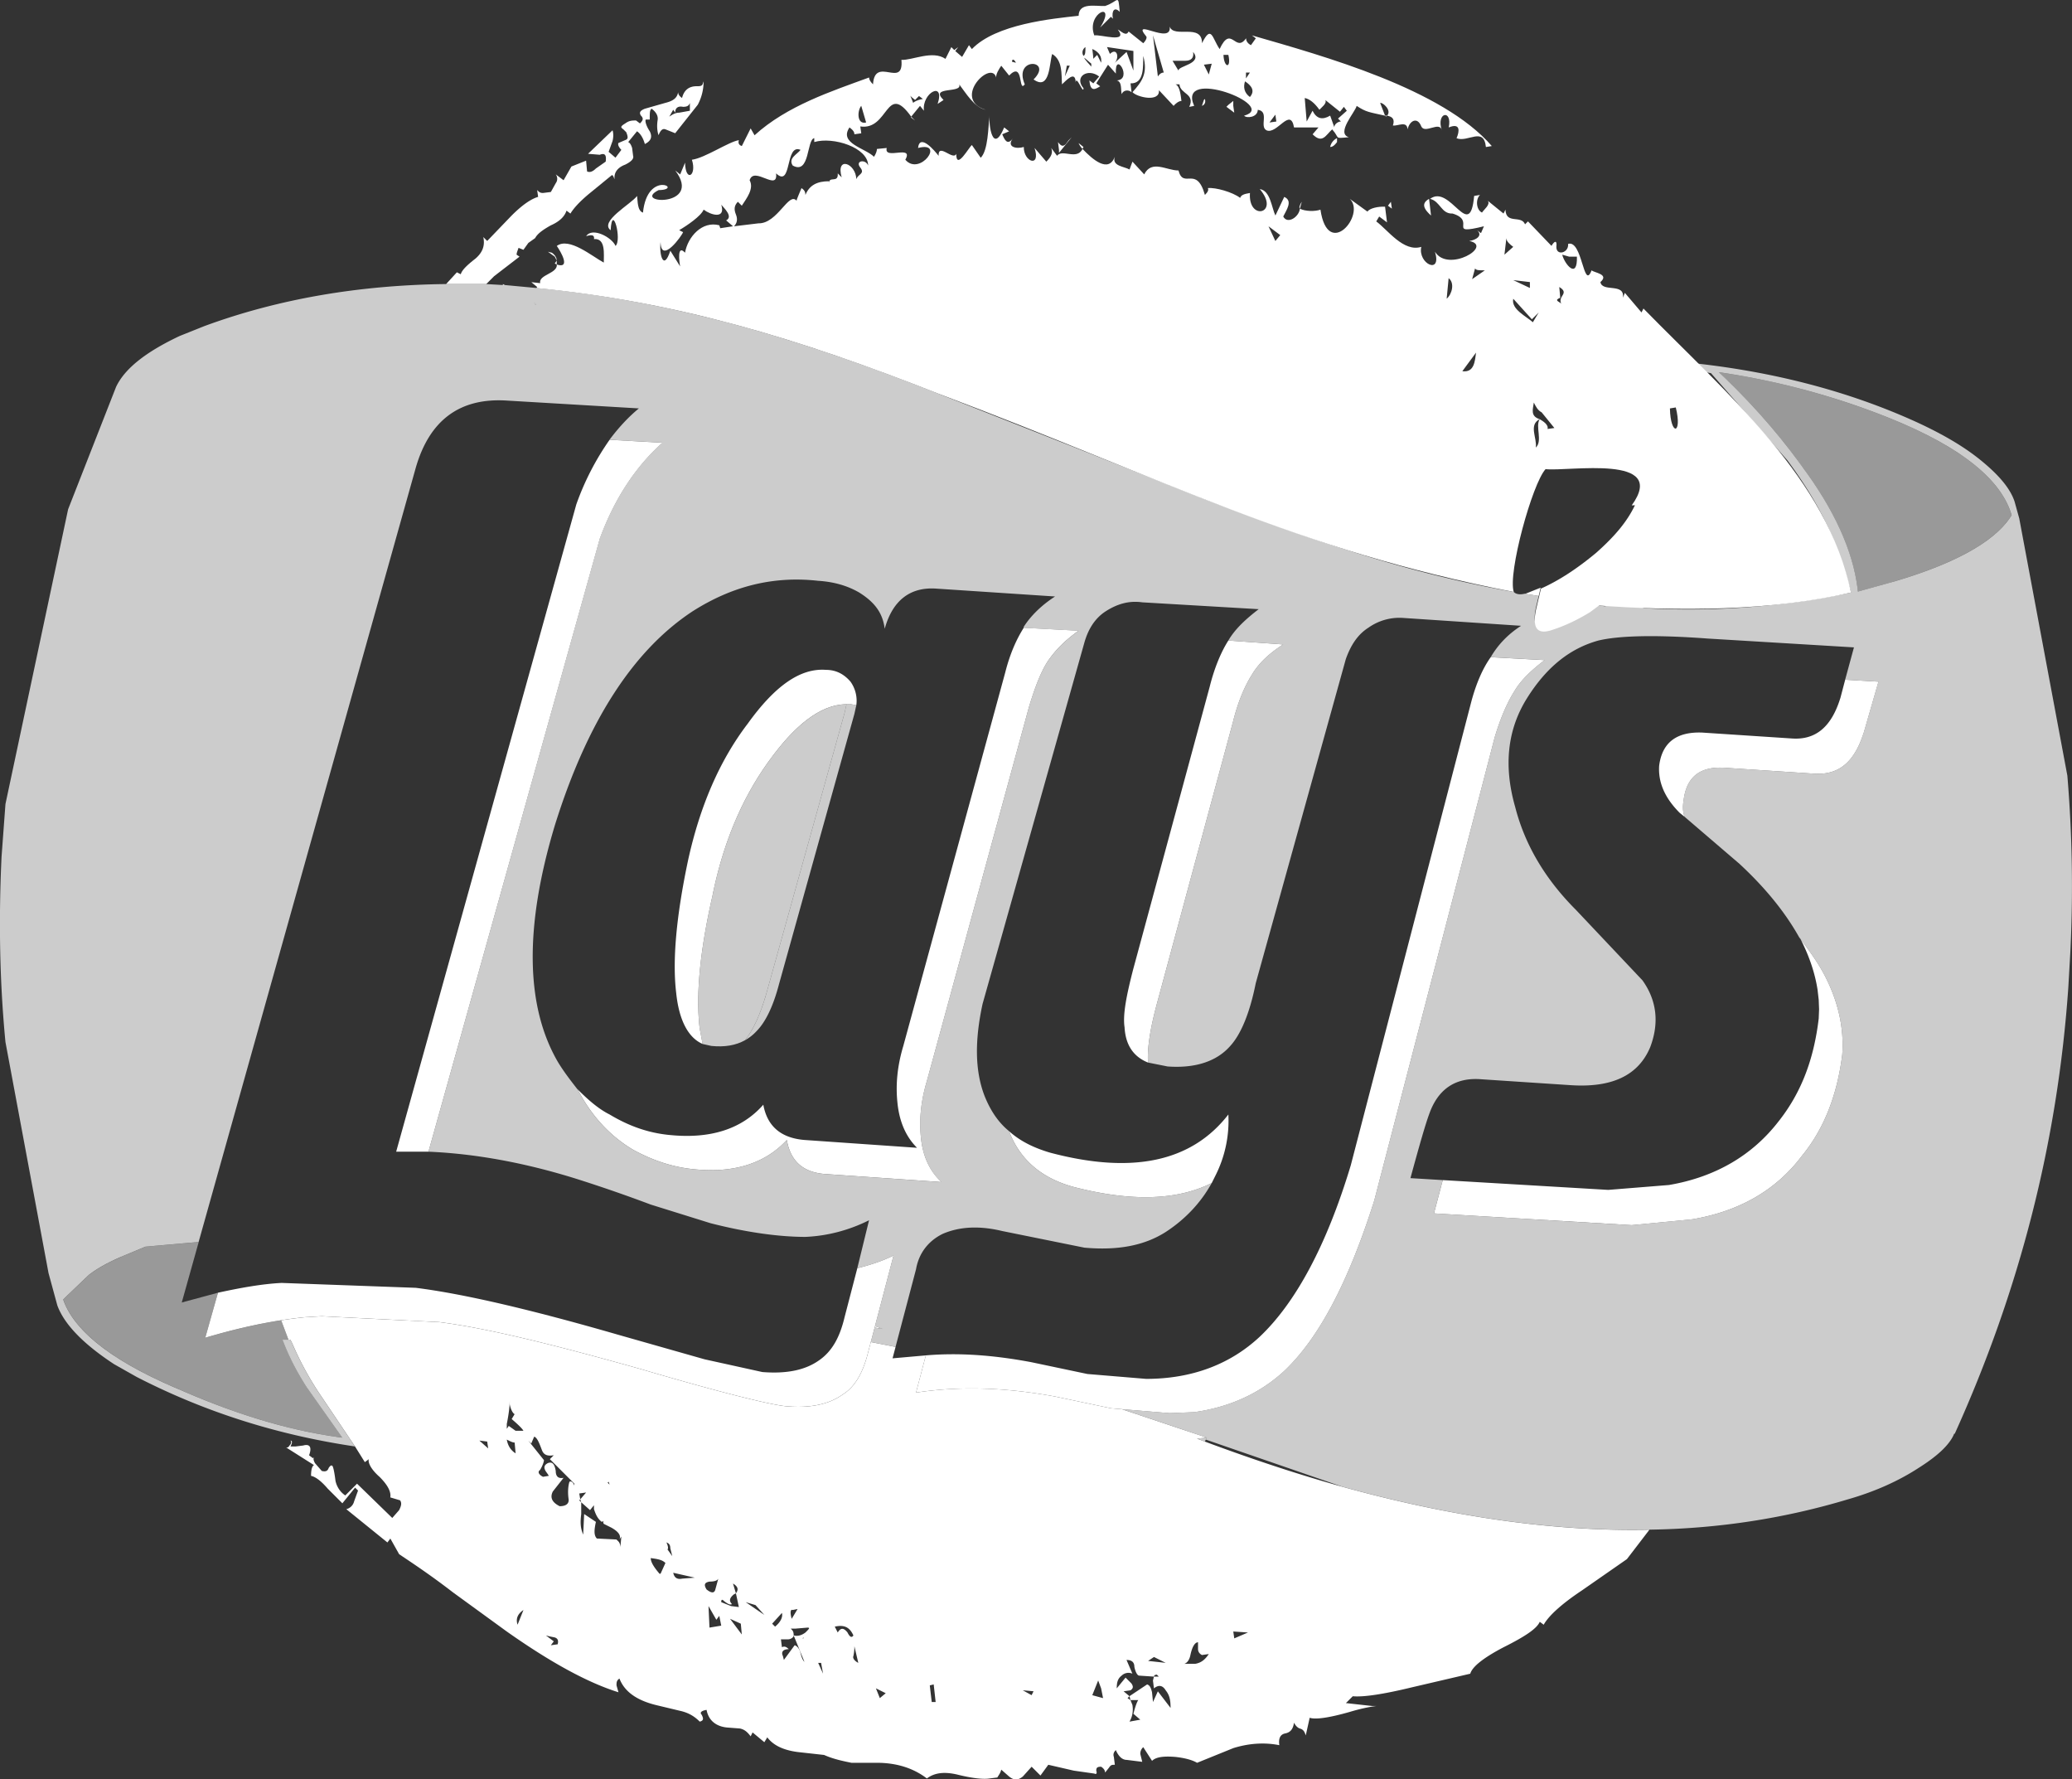 <svg xmlns="http://www.w3.org/2000/svg" viewBox="0 0 125 107.325"><rect x="0" y="0" width="125" height="107.325" fill="#333333" stroke="none"/><g fill="#FFFFFF"><path d="M92.06 35.797c-.03.009-.054.009-.083.015l.85.133.118-.502-.886.354zM35.831 14.475c.005-.024.001-.038.003-.059h-.003v.059z"/><path d="M56.621 23.748c13.922 5.237 21.53 9.39 34.701 11.956-.368-1.127 1.11-6.517 1.918-7.408 1.4.156 7.445-.932 5.199 2.185 4.48-.218-.473 5.028-2.256 6.022 5.135.387 10.719.347 15.486-.765-1.44-6.878-7.368-11.867-12.522-17.129l-.118.236-1.004-1.181-.118.295c.126-.924-1.245-.309-1.358-.945.555-.483-.376-.561-.531-.709-.49 1.272-.55-1.867-1.417-1.594.053.547-.716.745-.709.177.051-.418-.107-.371-.295-.059l-1.417-1.476-.177.177c-.23-.581-1.151.021-1.181-.886l-.118.236-.945-.768c.165.232-.229.516-.354.709-.35-.157-.397-.811-.118-1.063l-.355.059c-.256 2.827-1.437-.74-2.658.177.625.15.668.916 1.358.886 1.49.46-.413 1.336 1.89.768l-.177.414-.236-.177c.374.33-.076.598-.472.65 1.488.293-1.278 1.938-2.067.65.427 1.417-1.047.722-.827-.295-1.073.332-2.023-1.026-2.717-1.536l.177-.295.473.354-.118-.945c-.397-.024-.929.086-1.063.295l-1.063-.768c.984.945-1.322 3.708-1.772.65-.331.119-.925.106-1.24-.059-.049.5-.752.965-1.004.472.16-.342.617-.945.059-1.181l-.532 1.122c-.226-.46-.302-1.508-.945-1.595 1.26 1.475-.711 1.967-.591.236-.355.059-.532.118-.591.295-.457-.351-1.494-.641-1.949-.591.059.118 0 .236-.177.414-.511-1.815-1.291-.325-1.595-1.476-.712.004-1.618-.667-2.067.236l-.709-.768-.177.473c-.33-.187-1.08-.205-.886-.768-.386 1.003-1.351.158-1.949-.472-.341.701-1.233-.02-1.536.414l-.354-.473c.118.295 0 .531-.295.827l-.709-.827c.387 1.216-.665.846-.65-.059-.432.135-1.075.013-.65-.531-.342.477-.517.082-.65-.236l.413-.177-.295-.236c-.707 1.677-.942-.195-.886-.709-.081.686-.078 2.086-.531 2.54l-.532-.768c-.177.118-.942 1.552-.945.532-.181.434-1.098-.699-1.063.118-.237-.306-1.141-1.378-1.24-.473 1.664-.434.114 1.728-.768.709.529-.947-1.315.05-1.122-.709l-.591.059c0 .118-.059.295-.177.472-.52-.522-2.139-.808-1.477-1.772.237.177.295.295.295.414l.414-.059-.059-.413c1.725.255 1.544-2.718 3.071-.591l.532-.65.236.295c-.135-1.093 1.29-1.826.827-.413l.355-.236c-.876-.863 1.172-.372.945-.945.398.512.904 1.391 1.595 1.536-2.098-.664.425-3.129.649-1.89-.076-.221.178-.6.295-.768l.473.591c.902-.915.538 1.082.945.532-.723-1.677 1.747-1.508.531-.295.996.707.949-.997 1.122-1.536.642.384.551 1.226.591 1.831.238-.212.809-.875.827-.118.044-.476.465.763.473.354-.592-.694.261-1.24.945-.709l-.354.413-.236-.177c.058.72.356.535.65.354l-.236-.177.709-1.122.472.531c-.071-1.442 1.041.356.059.414.33.081.227.58.295.827.089-.248.41-.284.591-.118l-.059-.532c.853.03.749-1.065.768-1.654.283 1.053-.068 1.534-.649 2.185.256.303 1.666.633 1.594-.118l.886.945c.096-.122.307-.298.473-.295-.037-.244-.076-.888-.355-1.004h.236c.037.593.963.551.591 1.359l.295-.059c-1.077-2.395 5.161-.004 3.012.591.153.168.811.112.827-.355.722.098.073 1.018.532 1.24.629.266 1.432-1.434 1.654-.177h1.476l-.355.414c.598.599.799.037 1.181-.296.496.551.071.557 1.004.473-.788-.239.389-1.521.473-1.89.592.387.732.368 1.713.591l-.295-.768c.146-.054.724.451.414.768.354.059.472.236.354.591.299.049.849-.312.886.236.109-.515.59-.796.827-.177.227.467 1.111-.349 1.24.236-.369-1.101.647-1.298.414-.177.725-.297.651.243.472.65.677.275 1.643-.716 1.772.531l.355-.059c-2.971-3.45-10.127-5.422-14.471-6.675l.236.177-.295.413c-.236-.118-.295-.295-.295-.413-.645.919-.895-.862-1.595.649-.454-.67-.494-1.498-1.063-.354.009-1.233-1.704-.27-1.949-1.004.147 1.157-2.381-.588-1.418.591.059.059 0 .236-.177.414l-.886-.709c-.142.333-.468-.035-.65-.118.665.855-1.024.286-1.418.354-.518-1.357 1.394-2.144.354-.472l.65-.65.118.118c-.094-.513.118-.73.413-.414-.102-1.145-.048-.635-.886-.354-.601.019-1.58-.224-1.595.59-1.601.174-4.996.502-6.438 2.008l-.177-.236-.414.709-.413-.355.177-.236-.236.177-.177-.177-.354.709c-.784-.54-2.001.095-2.658.059.157 1.779-1.606-.271-1.713 1.477-.177-.177-.237-.295-.237-.413-2.259.827-4.96 1.706-6.91 3.485l-.236-.414-.532 1.064c-.177-.059-.236-.177-.177-.355-.626.098-2.047 1.078-2.835 1.181.314.976-.389 1.386-.413.177l-.295.709-.295-.236c1.69 2.244-2.67 2.013-1.005 1.181 1.556-.017-.677-1.266-.944 1.359-.347-.113-.313-.716-.355-1.004-.38.497-2.291 1.539-1.595 2.067.094-1.676.698.582.295.945-.206-.507-1.401-1.157-1.772-.59.379-.108.502-.058.476.177.722-.061.579.942.588 1.418-.705-.374-2.085-1.556-2.835-1.004.226.326.868 1.399 0 1.122.06.544-1.112.609-1.004 1.122l-.532-.059.355.295-.059.059c8.451.823 15.746 3.012 24.276 6.379zm44.476.827c.408 1.642-.317 1.738-.354.059l.354-.059zm-6.438-9.096h.473c.041 1.411-.746.454-.886-.118l.413.118zm-.532 2.481l-.059-.65c.647.392-.11.537.118 1.004-.125-.13-.464-.196-.059-.354zm-1.122 6.91l.768.945-.413.059c.074-.26-.278-.476-.473-.591-.28.443.196 1.31-.236 1.713.091-.569-.452-1.369.236-1.713-.581-.182-.406-.605-.354-1.004.118.236.236.473.473.591zm-.177-6.024l-.354.591c-.387-.355-1.327-.784-1.181-1.418l1.122 1.24.413-.413zm-.532-1.831v.354l-1.004-.473 1.004.118zm-1.418-2.658c-.015.21.258.417.413.532l-.531.472.118-1.004zm-1.89 1.831c.059.118.236.118.591.118l-.768.531.177-.649zm.059 5.079c-.069.527-.109 1.219-.827 1.123l.827-1.123zm-1.654-4.489c.378.285.208.964-.118 1.24l.118-1.24zM77.235 14.18l-.295.355-.413-.886.709.531zm2.363-7.56c.12-.139.473-.383.354-.59l.886.709.236-.295.177.236-.531.472.177.177c-.153-.016-.524.207-.355.472l-.295-.827c-.465.275-.819.198-1.063-.295l-.354.65-.118-1.418c.295.059.591.295.886.709zm-2.658.295l.059.414-.413.059.354-.472zm-1.772-2.54h.237l-.237.354v-.354zm-.059.531c.365.238.636.556.295.945-.343-.25-.408-.594-.295-.945zm-1.004-1.595c.191.843-.265.806-.295 0h.295zm-1.004.531l-.177.65-.295-.591.473-.059zm-1.595-.177c.355 0 .532-.177.472-.531.598.719-.906.832-.886 1.122l-.355-.591h.768zm-1.299.709c-.118 0-.236.059-.355.236l-.295-2.481.65 2.245zm-1.831-1.3v1.181l-.413-1.122-.768.709c.365-.292.221-1.028-.236-.59l-.177-.414 1.594.236zm-1.949.709l-.236-.473-.236.236c.012-.076-.05-.506-.059-.591.413.177.591.473.532.827zm-.591.059v.177c-.015-.034-.467-.485-.413-.532l.413.354zm-.354-1.004c0 .295 0 .473-.118.532-.118-.177-.059-.414.118-.532zm-1.122 1.122h.177l-.295.65.118-.65zm-3.071-.177l-.236-.059c0-.177.118-.177.236.059zm-6.379 1.949c-.009.081.246.25.295.295l.236-.236.236.177c-.354.059-.531.177-.59.236-.014-.069-.179-.425-.177-.472zm-2.953.65l.295 1.004c-.561.145-.545-.703-.295-1.004zm-7.56 6.556c-.118-.295-.118-.532.118-.768l.236.236c.272-.423.755-1.017.473-1.536.261-.882 1.727.722 1.595-.413.981.914.523-1.836 1.477-1.417-.213.277-.762.506-.472.945 1.047.571.835-1.573 1.299-1.654v.236c1.142-.339 3.254.333 3.248 1.418-.136-.406-.809-.3-.473.118.31.387-.16.401-.236.709-.033-.98-1.252-1.413-.886-.118l-.236-.236c.045.644-.562.09-.532.65v-.177c-.709 0-1.181.236-1.418.827 0-.177-.059-.295-.236-.414-.005.033-.332.743-.295.768-.466-.584-1.154 1.385-2.303 1.358 0 0-1.476.178-1.476.178.177-.177.236-.413.118-.709zm-1.004.649c-1.032-.278-1.901.694-2.067 1.654-.488-.526-.349.552-.295.827l-.591-.945c-.416 1.26-.683.216-.59-.531.024 1.385 1.307-.398 1.358-.591l-.236-.118c.462-.268 1.327-.857 1.477-1.24.414.32 1.346.605 1.063-.295.194.226.724.721.295.945l.413.354-.768.118-.059-.177z"/><path d="M64.477 8.451l-.177.236c-.177.177-.295.118-.472-.118l.059.473v.177l.768-.945-.177.177zm.591.177a1.23 1.23 0 0 0 .236.354l.059-.118-.295-.236zm18.546-1.595l.059-.059h-.118l.059.059zm-3.367 1.831c.118 0 .236-.059.413-.295v-.236a.75.75 0 0 0-.413.531zm-1.831 3.721l.118-.414c-.118.177-.177.355-.118.414z"/><path d="M51.068 42.477l-.117.526-4.725 16.951c-.377 1.294-.805 2.19-1.28 2.787.254-.141.485-.319.69-.542.532-.532 1.004-1.477 1.359-2.835l4.548-16.302.118-.532-.354-.059c-.079-.006-.158.005-.238.006zm70.761-11.168l-.295-1.063c-.236-.709-.827-1.477-1.89-2.363-1.122-.945-2.481-1.713-4.017-2.422-4.016-1.831-8.505-3.012-13.349-3.544l.295.473.649.118 4.607 5.257c1.536 2.067 2.658 4.134 3.248 6.084l.236.59.354 1.299a47.68 47.68 0 0 1-12.463.945l-.236-.059-2.008-.118-.118.059-.661-.062-.402.298c-.768.473-1.536.827-2.304 1.063-.827.236-1.063-.236-.768-1.418l.118-.502-.85-.133c-.296.068-.516.029-.655-.109-2.227-.395-4.493-.913-6.823-1.56-3.603-1.004-7.619-2.422-12.049-4.134l-7.738-3.072-8.092-3.189c-4.607-1.831-8.8-3.249-12.581-4.253-4.016-1.063-7.915-1.772-11.695-2.126l-1.89-.177h-.118l-1.004-.059h-2.422c-5.198.059-10.1.886-14.589 2.54l-1.477.591c-2.008.945-3.308 1.949-3.839 3.071l-2.894 7.383-3.78 17.779-.236 3.189c-.177 3.78-.118 7.501.236 11.164l2.599 13.939.531 1.949c.413 1.122 1.536 2.304 3.426 3.544l1.359.768c4.016 2.067 8.387 3.485 13.171 4.193l-2.067-3.072a18.75 18.75 0 0 1-1.713-3.13l-.118-.236h-.473c.355.945.827 1.89 1.477 2.894l2.127 3.012c-3.189-.414-6.438-1.418-9.805-2.894-4.075-1.713-6.379-3.544-7.029-5.434l.236-.236 1.299-1.241c.531-.414 1.181-.768 2.008-1.122l1.417-.591 3.209-.282 13.093-46.674c.827-2.894 2.658-4.253 5.493-4.076l7.974.473c-.649.531-1.24 1.181-1.772 1.89l3.19.177c-1.595 1.417-2.894 3.367-3.781 5.788L25.849 69.464c2.776.118 5.788.65 8.978 1.654a89.47 89.47 0 0 1 4.43 1.535l3.603 1.123c2.303.591 4.252.827 5.729.827 1.359-.059 2.658-.414 3.839-1.004l-.709 2.894c.709-.177 1.477-.413 2.185-.768l-1.118 4.259.469.171-.492-.082-.229.87 1.493.294 1.236-4.685c.177-1.004.768-1.713 1.595-2.126.945-.413 2.126-.532 3.603-.177l4.961 1.004c2.008.177 3.603-.118 4.902-.945 1.181-.768 2.127-1.772 2.776-2.953-2.126 1.063-4.902 1.122-8.328.236-1.949-.531-3.249-1.654-3.899-3.367-.65-.532-1.122-1.24-1.477-2.126-.59-1.536-.59-3.367-.118-5.552l6.143-21.795c.236-.827.65-1.477 1.299-1.89s1.359-.65 2.186-.532l7.029.413c-.768.591-1.417 1.181-1.831 1.89l3.308.236c-.827.531-1.477 1.122-1.89 1.831-.413.649-.827 1.594-1.122 2.776l-4.607 17.069c-.414 1.536-.591 2.717-.532 3.544l1.181.236c1.654.118 2.953-.295 3.78-1.24.649-.709 1.181-2.008 1.535-3.78l5.434-19.551c.295-.827.709-1.477 1.358-1.89a3.23 3.23 0 0 1 2.127-.591l7.088.473c-.827.532-1.417 1.181-1.831 1.89l3.248.177c-.768.591-1.417 1.181-1.831 1.89-.414.65-.827 1.595-1.181 2.776l-7.265 27.937c-1.536 4.843-3.308 8.269-5.434 10.277-1.477 1.359-3.308 2.185-5.434 2.481l-1.477.059-2.883-.24 5.127 1.717-.06.12 8.211 2.833c6.615 1.831 12.817 2.717 18.546 2.599 4.253-.059 8.269-.709 11.99-1.831 1.654-.473 3.072-1.122 4.253-1.89 1.122-.709 1.831-1.359 2.126-2.008q0-.059.059-.059c3.898-8.623 6.202-17.542 6.851-26.933l.118-2.067a80.3 80.3 0 0 0-.177-10.691l-2.895-15.475zM32.287 18.373l-.059-.118.118.118h-.059zm30.891 21.559c-.414.65-.768 1.595-1.122 2.776l-6.143 22.504c-.354 1.181-.473 2.304-.354 3.426s.531 2.008 1.24 2.658l-6.852-.472c-1.417-.059-2.245-.709-2.481-2.067-1.299 1.417-3.189 2.008-5.552 1.772-1.299-.118-2.54-.532-3.721-1.181-1.3-.768-2.363-1.89-3.131-3.248l-.236-.414c-.414-.531-.827-1.063-1.181-1.654-1.949-3.367-2.008-8.151-.177-14.235 1.949-6.261 4.725-10.572 8.328-12.935 2.422-1.536 4.902-2.127 7.56-1.831.945.059 1.772.295 2.481.709.945.591 1.418 1.24 1.536 2.186.473-1.713 1.536-2.54 3.131-2.422l7.146.473c-.827.532-1.477 1.181-1.89 1.831v.059l3.308.177c-.827.591-1.418 1.181-1.89 1.89zm49.26 4.253c-.177.531-.354.945-.591 1.299-.531.827-1.299 1.24-2.363 1.181l-5.375-.354c-1.536-.118-2.363.531-2.54 1.949-.059.355-.059.709.059 1.004l3.308 2.835c1.594 1.476 2.776 2.953 3.603 4.43l.059.059c.01.019.018.038.028.058.502.67.999 1.343 1.39 2.069.886 1.654 1.241 3.307 1.122 4.902-.295 2.363-1.063 4.43-2.422 6.084-1.595 2.126-3.839 3.367-6.615 3.839l-3.662.355-11.931-.709.531-2.009-1.949-.118c.531-1.949.886-3.19 1.122-3.839.532-1.536 1.595-2.245 3.13-2.126l5.375.355c2.54.177 4.134-.591 4.843-2.304.532-1.418.413-2.776-.473-4.017l-4.016-4.252c-1.831-1.831-3.072-3.898-3.662-6.202-.709-2.481-.473-4.666.709-6.556s2.599-3.012 4.312-3.485c1.24-.295 3.426-.355 6.615-.118l8.801.531-.531 1.949 2.008.118-.886 3.072zm1.772-9.096l-2.126.591c-.236-2.245-1.299-4.725-3.249-7.383-1.477-2.067-3.189-4.017-5.138-5.848a45.24 45.24 0 0 1 9.864 2.599c4.548 1.772 7.147 3.78 7.797 6.025-.945 1.536-3.308 2.894-7.147 4.017zm-4.467 25.785l-.022.557.022-.557z" opacity=".75"/><path d="M108.627 56.647v-.001h0v.001zm1.032 3.12l-.005-.046.005.046zm.068.717l-.007-.18.007.18z" opacity=".75"/><path d="M113.56 25.048c-3.367-1.299-6.615-2.126-9.864-2.599 1.949 1.831 3.662 3.78 5.138 5.848 1.949 2.658 3.012 5.138 3.249 7.383l2.126-.591c3.839-1.123 6.202-2.481 7.147-4.017-.65-2.244-3.249-4.253-7.797-6.025z" opacity=".5"/><path d="M50.951 43.004l.117-.526c-1.462.008-2.978 1.114-4.547 3.243-1.713 2.303-2.894 5.079-3.544 8.328-.768 3.367-1.004 6.025-.768 7.974l.177.945.532.118c.809.081 1.476-.037 2.027-.344.476-.596.903-1.493 1.28-2.787l4.725-16.951z" opacity=".75"/><path d="M29.806 16.661l1.536-1.181-.177-.118c0-.118.059-.236.118-.413l.295.118.295-.413.414-.295c.118-.236.413-.472.945-.768.532-.236.827-.531.945-.886l.236.177c.177-.295.532-.709 1.181-1.24l1.3-1.063c.059-.059.118.059.177.236v-.118c0-.295.177-.591.65-.768.355-.177.532-.354.473-.532l-.059-.473c-.059-.177-.118-.295-.236-.355l.531-.65c.177.118.355.354.473.768.355-.177.473-.413.295-.768-.236-.354-.295-.65-.236-.709h.236c0-.413 0-.59.118-.65.236.178.413.414.354.709-.059.413 0 .709.059.886.118-.295.237-.414.414-.355l.591.236 1.358-1.713a2.96 2.96 0 0 0 .354-1.418l-.059.177c-.059.118-.177.118-.354.118-.473 0-.768.236-.886.709-.177-.118-.236-.236-.236-.354-.059.354-.295.532-.768.649l-1.241.354c-.295.118-.354.236-.236.414.177.177.118.295-.059.472l-.236-.177c-.236 0-.413 0-.65.177-.295.177-.295.236-.118.354l.177.177c.118.295.118.414-.059.473l-.413.177c-.059.118.059.295.177.414l-.355.472-.413-.354.236-.649c.059-.236.059-.473 0-.65l-1.477 1.418.709.059c.295-.118.414 0 .355.413l-.591.414c-.236.236-.413.236-.532.177l-.059-.649-.886.354-.472.827-.473-.354a.44.44 0 0 1 0 .532l-.295.531-.473.059c-.177 0-.236-.059-.354-.177l.059.413c-.414.118-.945.473-1.595 1.122l-1.477 1.536-.236-.236c.118.531-.059.945-.472 1.3-.532.413-.827.709-.886.945l-.236-.118-.65.709h2.422l.472-.472zM40.615 6.62l.118.177c0-.295.177-.413.472-.354.237 0 .355-.059.414-.237v.473l-.65.118c-.236 0-.413.118-.591.237l.236-.414zm14.589.649l-.236-.236v.059l.236.177zm-21.736 8.624l.118.059v-.236l-.118.177z"/><path d="M33.291 15.243l-.236-.059.413.295.118.236c0-.177-.118-.354-.295-.472zm-2.953 1.89v.059h.118l-.118-.059zm22.917 63.022l-.469-.171-.023.088.492.082z"/></g><path d="M17.257 87.3l-.091-.057" stroke-width="0" fill="none" stroke="#ffd423" stroke-linecap="round" stroke-linejoin="round"/><g fill="#FFFFFF"><path d="M72.687 86.947l-.473-.177.591-.059-5.127-1.717-.661-.055-3.367-.709c-2.894-.531-5.67-.65-8.387-.236l.591-2.244-2.008.177.182-.689-1.493-.294-.165.629c-.295 1.181-.768 2.067-1.536 2.54-.827.591-1.949.827-3.367.709-.827-.059-3.78-.768-8.801-2.244-5.257-1.477-9.332-2.481-12.167-2.835l-7.088-.354-1.004.059c-.47.046-.953.108-1.446.184l.442 1.174h.118l.118.236a18.75 18.75 0 0 0 1.713 3.13l2.067 3.072.591.945.237-.177c-.059.236.177.65.649 1.063.473.472.709.886.65 1.24l.591.177c.118.177.059.355-.059.591l-.413.472-2.126-2.067-.709.709c-.354-.236-.531-.591-.591-.886-.059-.472-.118-.768-.177-.886-.059-.059-.118-.059-.236.118-.059.177-.177.236-.413.177l-.413-.473c-.059-.118-.118-.236-.059-.354l-.059.059-.236-.177c.177-.472.059-.708-.354-.59l-.473.059h-.295c.118-.236.118-.354 0-.354.059.059.059.177-.059.295-.044.088-.12.142-.205.116l1.682 1.065c-.118.059-.177.295-.177.65.295.059.65.355 1.004.768l.886.886.768-.945.177.177-.236.65a.64.64 0 0 1-.473.473l2.481 2.008.177-.236.531.945c.886.591 1.949 1.3 3.249 2.303l3.248 2.362c2.599 1.831 4.843 3.072 6.734 3.662l-.118-.414c0-.177 0-.295.177-.414.295.768 1.004 1.299 2.186 1.595l1.477.354c.532.118.886.354 1.181.65.236-.059.236-.177.118-.413-.118-.118-.059-.236.295-.295.118.65.591 1.004 1.24 1.063l.768.059c.295.059.472.236.65.473l.118-.236.709.591.177-.295c.354.472.945.768 1.831.886l1.595.177c.532.236 1.063.354 1.654.473h1.536c1.241 0 2.244.354 3.012.945.472-.355 1.063-.414 1.831-.236.945.236 1.595.295 1.949.236l.472-.059c.059-.118.177-.236.236-.472l.473.414c.295.236.532.236.827 0l.532-.591.532.532.473-.65 1.536.354 1.24.177c.118.059.177 0 .118-.177 0-.177.059-.236.295-.236.177.118.236.236.236.354l.236-.295c.118-.177.177-.177.354-.177l-.059-.472c-.059-.177 0-.295.118-.414.177.414.414.591.65.591l.945.118-.118-.473c0-.177.059-.295.177-.413l.532.827c.236-.236.709-.295 1.417-.236.532.059 1.004.177 1.299.354l2.186-.886c.945-.295 1.89-.354 2.776-.177-.059-.414.059-.65.354-.709s.473-.236.532-.649c.059.118.177.295.354.354.236.059.295.236.355.414l.236-1.063c.354.118 1.181 0 2.422-.355.591-.177 1.122-.295 1.595-.354h-.236l-1.595-.177.414-.413c.649.059 1.831-.118 3.544-.532l3.544-.827c.118-.414.768-.945 2.008-1.595 1.299-.65 2.008-1.122 2.185-1.536l.237.177c.295-.532 1.063-1.241 2.303-2.067l2.717-1.89 1.358-1.772c-5.729.118-11.931-.768-18.546-2.599-2.54-.709-5.257-1.595-8.269-2.717zm-43.767-.059l.472.059.059.414-.531-.473zm7.797 2.481l.059.177-.118-.118.059-.059zm-6.143-2.54c.237.118.355.177.473.177l.059.65c-.295-.177-.473-.473-.532-.827zm.65 11.164c-.118-.355 0-.65.355-.886l-.355.886zm-.118-11.695l-.414-.295-.118.177v-.295c.118-.591.177-1.063.177-1.418v.237c.059.295.177.531.295.59l-.177.295c.413.354.65.591.709.709h-.473zm2.54 12.876l-.414.059.177-.236-.473-.354.236.059.295.059c.177.059.236.177.177.413zm1.004-9.569c-.059-.177-.177-.295-.295-.236-.059.177-.118.531-.059 1.004.059.295-.118.473-.532.473-.473-.236-.591-.532-.414-.886l.65-.827c-.295.059-.473-.059-.473-.414-.059-.354-.177-.591-.473-.473-.236.118-.295.295-.059.591l.118.177-.355.059c-.236-.118-.354-.295-.177-.413.177-.295.236-.532.236-.591l-.945-1.181.177.177.178-.414c.177.059.295.355.472.827.118.295.355.354.709.295l-.236.236 1.477 1.477v.118zm2.776 3.721c0-.177-.059-.295-.118-.354l-.118-.118-1.181-.059c-.177-.177-.177-.472-.059-1.004l-.709-.473-.059 1.24c-.177-.413-.177-.768-.118-1.24v-.709l-.118-.118.059-.059-.059-.354.413-.059-.354.413.059.177.531.473.237-.295v.236c.118.354.236.591.472.768l.118-.059q-.059.059 0 .177l.472.236c.414.237.591.473.472.709l.118-.177-.059.649zm2.422 1.595h-.059c-.354-.414-.531-.709-.531-.945.472.059.709.118.886.295l-.295.65zm.414-1.477c.059 0 .059-.177-.059-.413.177.059.236.177.236.354l.118.473-.295-.414zm.886 1.772c-.295.059-.473-.059-.532-.355l1.299.295-.768.059zm1.654.177c.295 0 .472-.059.531-.177l-.177.65c-.059.236-.236.236-.532 0-.177-.295-.118-.414.177-.473zm0 2.776l-.059-1.3.473.827.177-.237.118.591-.709.118zm.709-1.536c0-.177.059-.177.177-.059.236.177.354.237.473.177-.177-.177-.177-.354.118-.591l.118-.059-.177-.591c.295.177.354.354.177.591l.177.827-.473-.059-.591-.236zm.531 1.004l.65.295.059.65-.709-.945zm.945-1.004l.591.177.531.591-1.122-.768zm2.835.473l.295-.059-.355.591c-.118-.414-.059-.591.059-.532zm-1.063 1.004l-.177-.177.591-.65c.059.236-.059.532-.413.827zm1.831.354c-.236.177-.472.236-.709.177l.65 1.595c-.118-.118-.177-.295-.237-.531s-.177-.413-.354-.473l-.65.886-.059-.236c-.118-.236 0-.413.354-.413-.177-.177-.295-.177-.413-.118l-.059-.473h.413c.177 0 .355-.118.355-.236 0-.236-.059-.295-.177-.413h.295l.709-.059c.177 0 .118.059-.118.295zm-.118.295v.059h-.059l.059-.059zm.886 1.536h.177l.118.65-.295-.65zm1.772-1.831c-.236-.295-.414-.295-.591 0l-.178-.354c.532-.118.886 0 1.123.532-.118.177-.237.059-.355-.177zm.355 1.418c.059-.295.059-.472.059-.59l.236 1.004c-.236-.118-.354-.295-.295-.414zm1.594 2.54l-.236-.591.591.295-.355.295zm3.131.236l-.118-1.004.236-.059.118 1.063h-.236zm6.024-.414l-.532-.295.65.059-.118.236zm3.662 0l.355-.886.177.473.118.591-.65-.177zm4.43-1.949l-1.063-.118.355-.236.709.355zm-.473 1.713l-.295.65-.059-.59c-.059-.236-.118-.414-.295-.473l-1.063.709.059.236h.472c-.059.059-.177.355-.295.827l.413.355-.65.118c.177-.295.236-.65.177-1.004l-.118-.295-.177-.118.118-.118-.355-.295.414-.059c.177-.118.177-.236.059-.413l-.355-.355-.532.65c0-.354.059-.591.295-.768a.59.59 0 0 1 .65-.118l-.355-.827c.295 0 .473.118.473.413.059.296.177.532.295.532l.886.059c0-.059.059-.118.177-.118l.118.118h-.295l-.059.236.059.473c.295-.236.531-.177.709.118.236.295.295.59.295 1.063l-.768-1.004zm2.245-1.654h-.65c.177-.059.295-.237.355-.473.118-.59.295-.827.472-.827v.414c0 .177.118.295.236.354l.413-.059c-.236.354-.472.532-.827.591zm2.363-1.536l-.059-.414.886.059-.827.355z"/><path d="M12.382 80.687l.768-2.717-2.185.59 1.023-3.649-3.209.282-1.417.591c-.827.355-1.477.709-2.008 1.122l-1.299 1.241-.236.236c.65 1.89 2.953 3.721 7.029 5.434 3.367 1.477 6.615 2.48 9.805 2.894l-2.127-3.012c-.65-1.004-1.122-1.949-1.477-2.894h.355l-.442-1.174c-1.429.222-2.954.573-4.579 1.056z" opacity=".5"/><path d="M72.214 86.77l.473.177.058-.116.06-.12-.591.059z" opacity=".75"/><path d="M74.105 6.324l-.118.118.473.354-.059-.413v-.295l-.295.236zm-1.595.059c.177-.059.237-.236.177-.413l-.059.059-.118.354zm13.821 6.616l-.118-1.004c-.413.236-.413.531.118 1.004zm-2.362-.414l-.059-.414-.177.236.236.177zM60.638 40.582l-6.143 22.504c-.354 1.181-.472 2.304-.354 3.426.118 1.181.531 2.067 1.181 2.717l-6.792-.472c-1.418-.118-2.245-.827-2.481-2.127-1.299 1.477-3.189 2.067-5.611 1.831-1.299-.118-2.481-.532-3.662-1.241-.709-.354-1.358-.945-1.949-1.536l.236.414c.768 1.358 1.831 2.48 3.131 3.248 1.181.649 2.421 1.063 3.721 1.181 2.363.236 4.253-.355 5.552-1.772.236 1.358 1.063 2.008 2.481 2.067l6.852.472c-.709-.65-1.123-1.536-1.24-2.658s0-2.244.354-3.426l6.143-22.504c.354-1.181.709-2.126 1.122-2.776.472-.709 1.063-1.299 1.89-1.89l-3.308-.177c-.414.65-.827 1.536-1.122 2.717zM42.387 62.967l-.177-.945c-.236-1.949 0-4.607.768-7.974.65-3.249 1.831-6.024 3.544-8.328 1.569-2.129 3.084-3.235 4.547-3.243l.238-.006.354.059a1.98 1.98 0 0 0-.354-1.418c-.355-.413-.827-.709-1.476-.709-1.536-.118-3.071.945-4.725 3.249-1.713 2.244-2.894 5.02-3.603 8.269-.709 3.366-.945 6.024-.709 7.974.177 1.713.768 2.717 1.594 3.071zm25.988-4.548c-.413 1.594-.65 2.776-.532 3.544.059 1.063.532 1.772 1.417 2.126-.059-.827.118-2.008.532-3.544L74.4 43.476c.295-1.181.709-2.127 1.122-2.776.414-.709 1.063-1.3 1.89-1.831l-3.308-.236c-.414.649-.827 1.594-1.122 2.776L68.375 58.42zm13.113 11.872c-1.477 4.902-3.367 8.328-5.493 10.336-1.772 1.654-4.076 2.54-6.852 2.54l-3.544-.295-3.367-.709c-2.185-.413-4.312-.59-6.379-.413l-.591 2.244c2.717-.413 5.493-.295 8.387.236l3.367.709.661.055 2.883.24 1.477-.059c2.126-.295 3.957-1.122 5.434-2.481 2.126-2.008 3.898-5.434 5.434-10.277L90.17 44.48c.354-1.181.768-2.127 1.181-2.776.413-.709 1.063-1.299 1.831-1.89l-3.248-.177c-.472.65-.886 1.595-1.181 2.717l-7.265 27.938zm-7.383-3.071c-2.244 2.894-5.847 3.603-10.75 2.304-1.004-.295-1.831-.709-2.481-1.3.65 1.713 1.949 2.835 3.899 3.367 3.426.886 6.202.827 8.328-.236l.236-.473a7.32 7.32 0 0 0 .768-3.662zm25.527-33.758c.494-.803.864-1.482.988-2.161l.124-.617c-.062-.124-.309-.185-.679-.247l-1.358-.124c-.494 1.112-1.297 2.038-2.409 3.026-1.111.926-2.223 1.667-3.334 2.161l-.124.525-.123.525c-.309 1.235-.062 1.729.803 1.482.803-.247 1.606-.618 2.408-1.112l.42-.312 1.494-1.108c.679-.555 1.235-1.235 1.791-2.037zm11.388 8.655c-.531 1.713-1.477 2.54-2.953 2.422l-5.375-.354c-1.536-.059-2.422.59-2.599 2.008-.059.945.295 1.89 1.241 2.835l.295.237c-.118-.295-.118-.65-.059-1.004.177-1.417 1.004-2.067 2.54-1.949l5.375.354c1.063.059 1.831-.354 2.363-1.181.236-.354.414-.768.591-1.299l.886-3.072-2.008-.118-.295 1.122zm-2.394 14.529l-.028-.058-.059-.059.087.117h0z"/><path d="M109.653 59.721l.005.046.062.537.007.18.015.391-.022.557c-.295 2.481-1.063 4.489-2.421 6.202-1.595 2.067-3.839 3.367-6.615 3.839l-3.662.295-9.982-.591-.531 2.009 11.931.709 3.662-.355c2.776-.472 5.02-1.713 6.615-3.839 1.358-1.654 2.126-3.721 2.422-6.084.118-1.595-.236-3.248-1.122-4.902-.391-.726-.887-1.399-1.39-2.069v.001c.54 1.057.878 2.091 1.027 3.074zM23.9 69.464h1.949L36.185 32.49c.886-2.421 2.185-4.371 3.781-5.788l-3.19-.177a16.19 16.19 0 0 0-2.008 3.898L23.9 69.464zm25.516 12.581c-.827.59-1.949.827-3.426.709l-3.485-.768-5.198-1.477c-5.316-1.536-9.391-2.481-12.226-2.835l-8.092-.295c-1.181.059-2.481.295-3.839.59l-.768 2.717c1.625-.483 3.15-.834 4.579-1.056a24.56 24.56 0 0 1 1.446-.184l1.004-.059 7.088.354c2.835.354 6.911 1.359 12.167 2.835 5.02 1.477 7.974 2.185 8.801 2.244 1.417.118 2.54-.118 3.367-.709.768-.473 1.24-1.359 1.536-2.54l.165-.629.229-.87.023-.088 1.118-4.259c-.709.355-1.476.59-2.185.768l-.768 2.953c-.295 1.24-.768 2.067-1.535 2.599zM32.287 18.373h.059l-.118-.118.059.118z"/></g></svg>